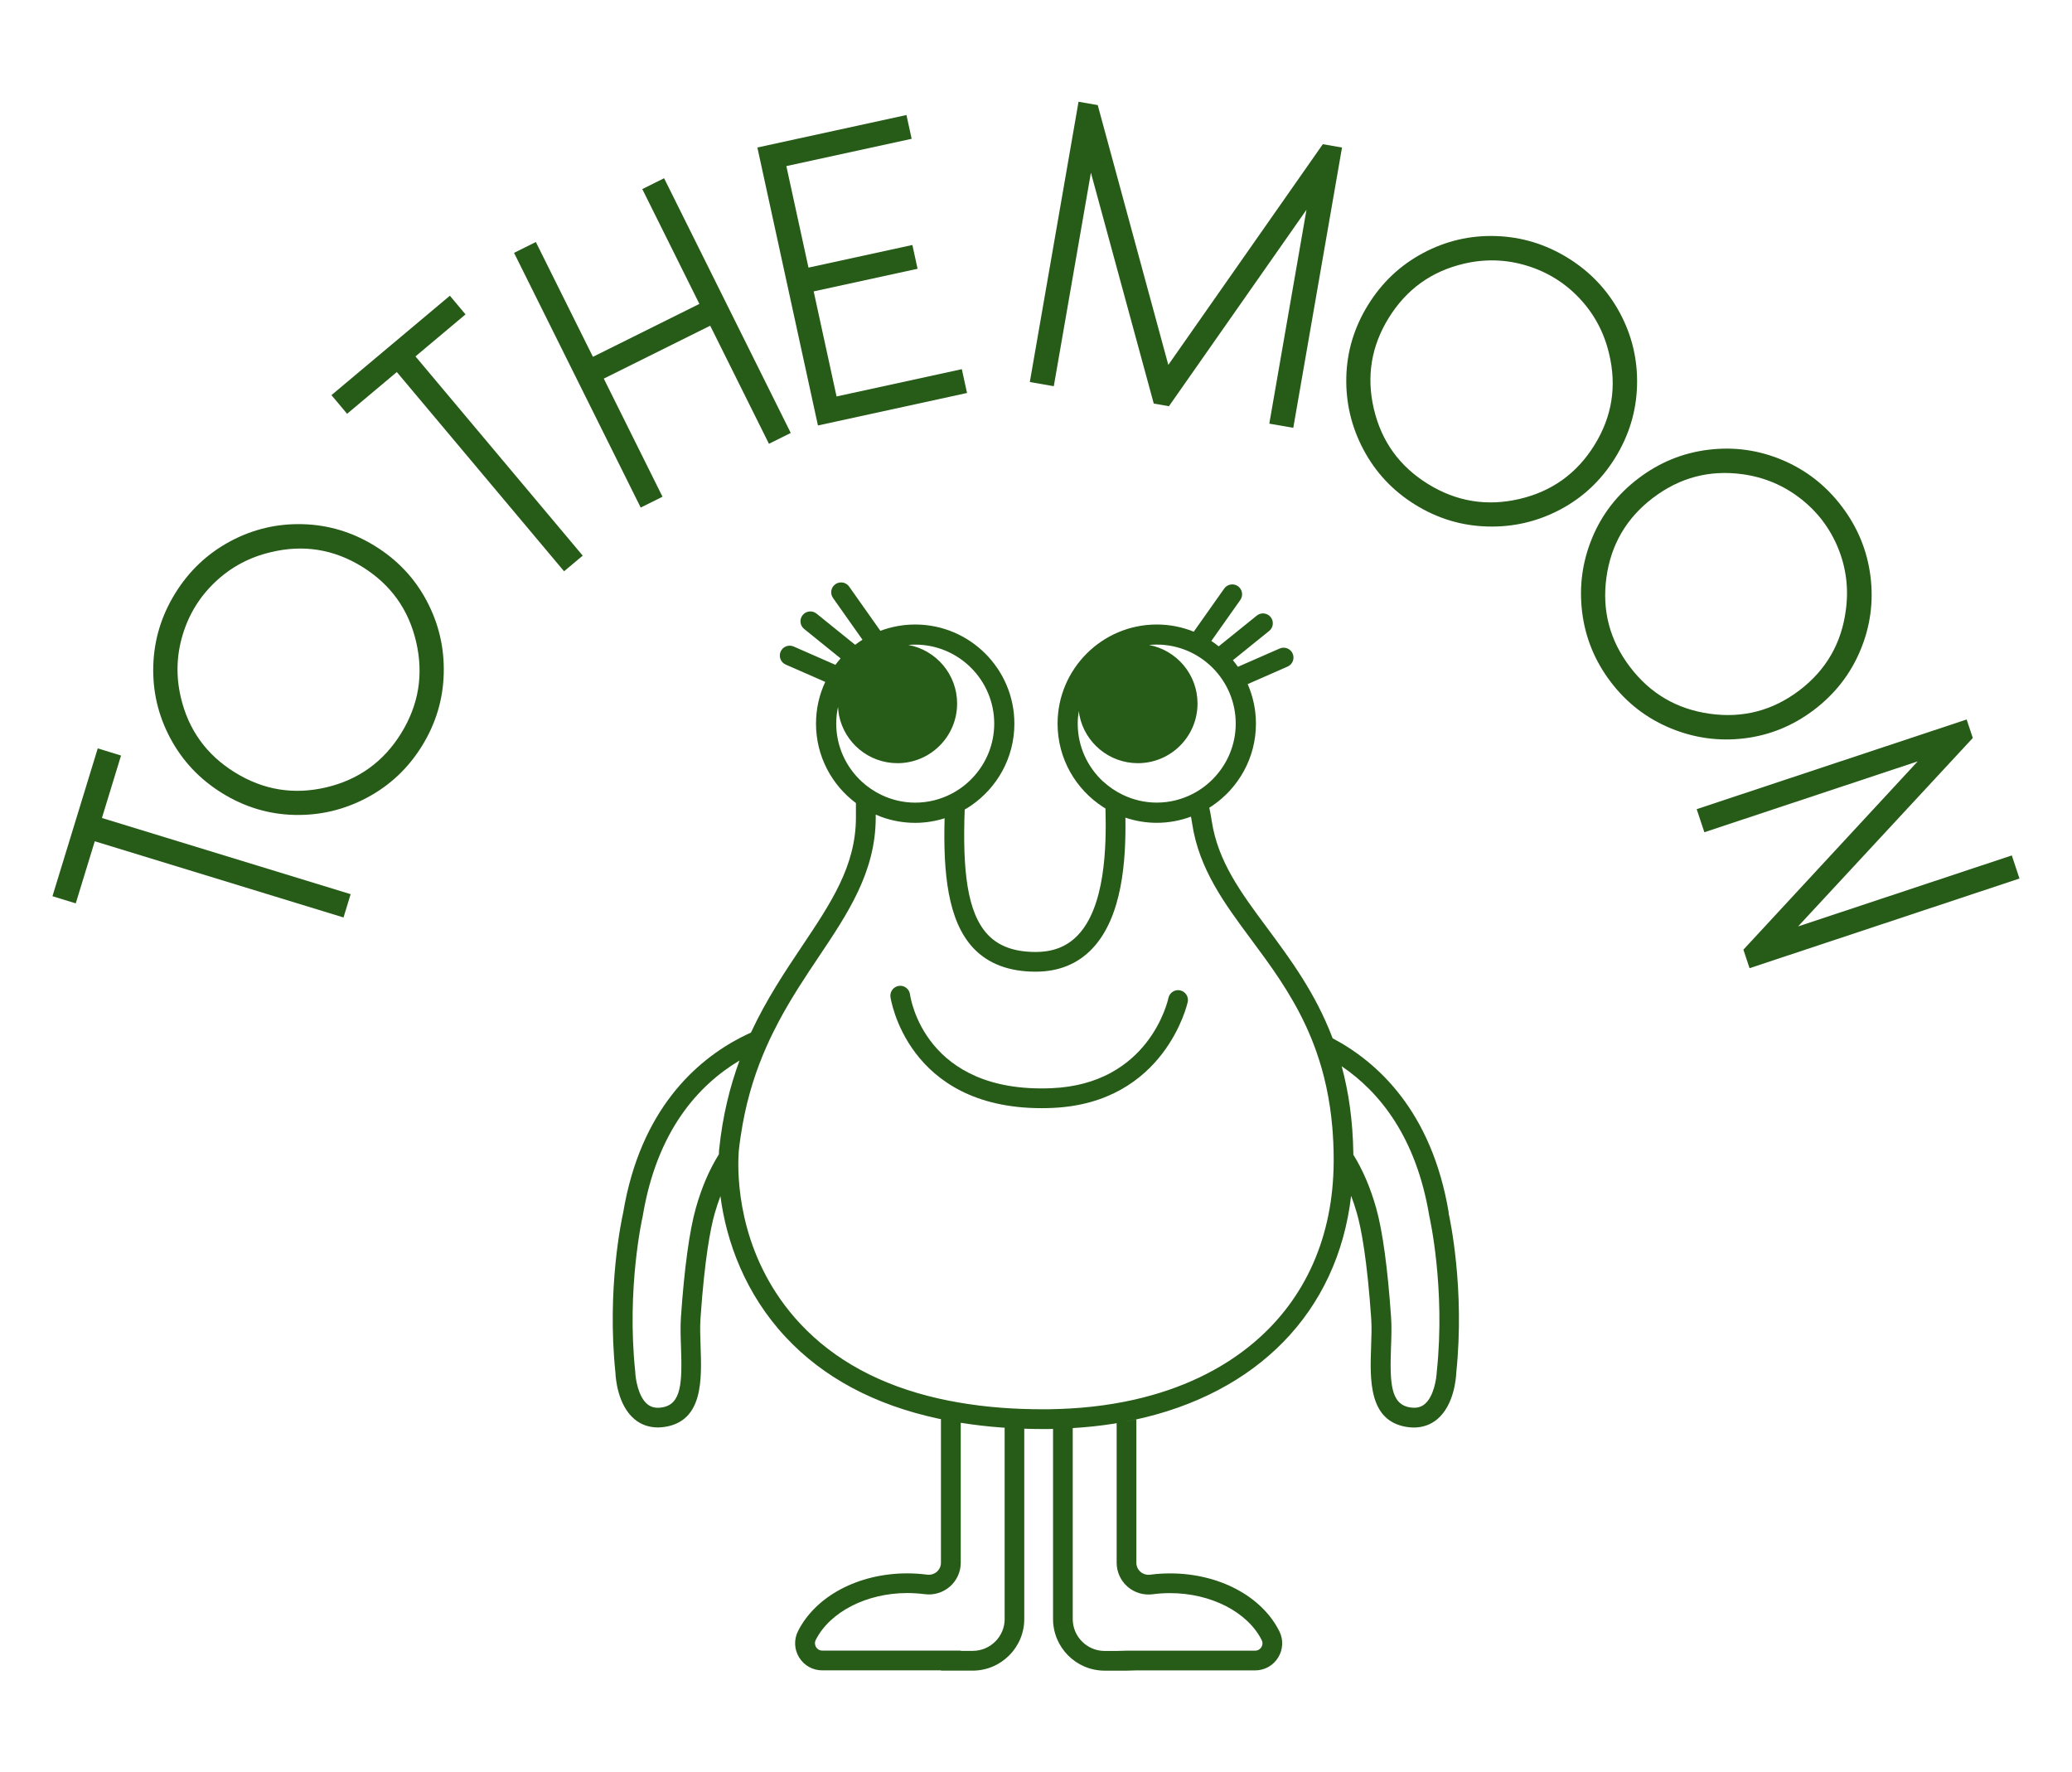 <?xml version="1.0" encoding="UTF-8"?>
<svg id="Layer_1" data-name="Layer 1" xmlns="http://www.w3.org/2000/svg" viewBox="0 0 626.38 535.79">
  <defs>
    <style>
      .cls-1 {
        fill: #275b18;
      }
    </style>
  </defs>
  <g>
    <path class="cls-1" d="M103.84,277.35l-75.19-23.03-5.75,18.77-7.04-2.16,13.69-44.69,7.04,2.16-5.78,18.88,75.19,23.03-2.15,7.04Z"/>
    <path class="cls-1" d="M91.51,158.46c7.8.21,15.1,2.42,21.88,6.62,6.78,4.2,11.99,9.73,15.62,16.6,3.64,6.87,5.35,14.2,5.13,22.01-.21,7.8-2.41,15.08-6.58,21.82-4.18,6.75-9.71,11.95-16.6,15.62-6.89,3.67-14.22,5.41-21.99,5.22-7.77-.19-15.04-2.39-21.82-6.58-6.78-4.2-12.01-9.74-15.68-16.63-3.67-6.89-5.38-14.23-5.13-22.01.25-7.78,2.46-15.04,6.64-21.79,4.17-6.75,9.69-11.96,16.55-15.66,6.86-3.69,14.18-5.43,21.99-5.22ZM71.02,233.51c8.59,5.32,17.78,6.82,27.57,4.52,9.8-2.3,17.35-7.75,22.67-16.34,5.32-8.59,6.83-17.8,4.55-27.63-2.28-9.83-7.72-17.4-16.31-22.72-8.59-5.32-17.8-6.79-27.64-4.41-6.42,1.51-11.99,4.48-16.71,8.92-4.72,4.44-8.02,9.77-9.91,16.01-1.89,6.24-2.08,12.57-.57,18.98,2.3,9.8,7.75,17.35,16.34,22.67Z"/>
    <path class="cls-1" d="M170.52,172.7l-50.56-60.23-15.03,12.62-4.73-5.64,35.8-30.05,4.73,5.64-15.13,12.7,50.56,60.23-5.64,4.73Z"/>
    <path class="cls-1" d="M182.53,114.46l17.75,35.7-6.59,3.28-38.29-77,6.59-3.28,17.26,34.71,32.18-16-17.26-34.71,6.59-3.28,38.29,77-6.59,3.28-17.76-35.7-32.18,16Z"/>
    <path class="cls-1" d="M290.77,111.61l1.57,7.19-45.07,9.82-18.31-84.03,45.07-9.82,1.57,7.19-37.88,8.25,6.69,30.69,31.41-6.84,1.57,7.19-31.41,6.84,6.92,31.76,37.88-8.25Z"/>
    <path class="cls-1" d="M329.79,52.21l-11.22,64.54-7.25-1.26,14.73-84.73,5.8,1.01,21.34,78.54,46.71-66.72,5.8,1.01-14.73,84.73-7.25-1.26,11.24-64.66-41.58,59.39-4.59-.8-19-69.79Z"/>
    <path class="cls-1" d="M494.89,116.53c-.21,7.8-2.42,15.1-6.62,21.88-4.2,6.78-9.73,11.99-16.6,15.62-6.87,3.64-14.2,5.35-22.01,5.13-7.8-.21-15.08-2.41-21.82-6.58-6.75-4.18-11.95-9.71-15.62-16.6-3.67-6.89-5.41-14.22-5.22-21.99.19-7.77,2.39-15.04,6.58-21.82,4.2-6.78,9.74-12.01,16.63-15.68,6.89-3.67,14.22-5.38,22.01-5.13,7.78.25,15.04,2.46,21.79,6.63,6.74,4.17,11.96,9.69,15.66,16.55,3.69,6.86,5.43,14.18,5.22,21.99ZM419.85,96.05c-5.32,8.59-6.82,17.78-4.52,27.58,2.3,9.79,7.75,17.35,16.34,22.67,8.59,5.32,17.8,6.83,27.63,4.55,9.83-2.28,17.4-7.72,22.72-16.31,5.32-8.59,6.79-17.8,4.41-27.64-1.51-6.42-4.49-11.99-8.92-16.7-4.44-4.72-9.78-8.02-16.01-9.91-6.24-1.89-12.56-2.08-18.98-.57-9.8,2.31-17.35,7.75-22.67,16.34Z"/>
    <path class="cls-1" d="M562.42,196.55c-3,7.21-7.68,13.22-14.03,18.04-6.35,4.82-13.39,7.69-21.1,8.62-7.71.93-15.17-.11-22.38-3.11-7.2-3-13.21-7.67-18-13.98-4.79-6.32-7.67-13.35-8.62-21.1-.95-7.75.06-15.21,3.03-22.4,2.97-7.18,7.63-13.18,13.98-18,6.35-4.82,13.4-7.71,21.15-8.66,7.75-.95,15.21.09,22.38,3.11,7.17,3.03,13.16,7.7,17.95,14.02,4.8,6.32,7.68,13.34,8.67,21.07.98,7.72-.03,15.19-3.03,22.39ZM499.75,150.47c-8.05,6.11-12.75,14.14-14.12,24.11-1.37,9.97,1,18.98,7.11,27.02,6.1,8.05,14.15,12.77,24.15,14.17,9.99,1.4,19.01-.95,27.06-7.06,8.05-6.11,12.73-14.18,14.05-24.21.9-6.53.12-12.8-2.32-18.79-2.45-6-6.24-11-11.38-15-5.14-4-10.98-6.45-17.51-7.35-9.97-1.37-18.98,1-27.02,7.11Z"/>
    <path class="cls-1" d="M528.9,292.68l-1.86-5.59,52.7-56.93-64.5,21.43-2.32-6.98,81.61-27.11,1.86,5.59-52.82,56.97,64.61-21.46,2.32,6.98-81.61,27.11Z"/>
  </g>
  <g>
    <path class="cls-1" d="M356.76,299.39c-1.6-.35-3.19.69-3.53,2.29-.23,1.06-5.94,26.08-35.42,27.29-38.15,1.56-42.54-27.13-42.71-28.38-.22-1.63-1.72-2.77-3.34-2.56-1.63.22-2.78,1.71-2.57,3.35.05.34,4.93,33.62,45.68,33.62,1.04,0,2.1-.02,3.18-.07,34.21-1.4,40.94-31.71,41.01-32.02.34-1.61-.69-3.18-2.3-3.52Z"/>
    <path class="cls-1" d="M437.97,366.63c-5.14-30.92-21.81-45.74-35.11-52.75-.02-.06-.04-.12-.06-.17-5.15-13.53-12.69-23.7-19.69-33.14-8.03-10.82-14.96-20.16-16.82-32.52-.33-2.16-.55-3.19-.72-3.88.31-.19.62-.38.92-.58,7.95-5.4,13.19-14.51,13.19-24.82,0-4.25-.9-8.3-2.5-11.96l12.07-5.3c1.51-.66,2.19-2.42,1.53-3.93-.66-1.51-2.43-2.19-3.93-1.53l-12.62,5.53c-.48-.68-.98-1.35-1.52-1.99l10.97-8.86c1.28-1.03,1.48-2.91.44-4.19-1.03-1.28-2.91-1.48-4.19-.44l-11.51,9.29c-.72-.57-1.46-1.12-2.22-1.63l8.75-12.39c.95-1.35.63-3.2-.71-4.16-1.34-.95-3.2-.63-4.16.72l-9.2,13.03c-3.46-1.4-7.23-2.17-11.19-2.17-16.53,0-29.98,13.45-29.98,29.98,0,10.57,5.51,19.88,13.8,25.22.22.14.45.27.68.41.33,11.79-.12,29.72-8.38,38.34-3.25,3.39-7.42,5.04-12.73,5.04-6.44,0-11.19-1.73-14.51-5.28-6.23-6.67-7.61-19.48-6.94-37.77.62-.36,1.24-.73,1.83-1.14,7.95-5.4,13.19-14.51,13.19-24.82,0-16.53-13.45-29.98-29.98-29.98-3.7,0-7.25.68-10.53,1.91l-9.44-13.37c-.95-1.35-2.81-1.67-4.16-.72-1.35.95-1.67,2.81-.72,4.16l8.91,12.62c-.76.48-1.5.99-2.21,1.54l-11.68-9.43c-1.28-1.04-3.16-.83-4.19.44-1.04,1.28-.84,3.16.44,4.19l11.03,8.91c-.55.63-1.08,1.27-1.57,1.94l-12.63-5.54c-1.5-.66-3.27.02-3.93,1.53-.66,1.51.02,3.27,1.53,3.93l11.95,5.24c-1.79,3.84-2.79,8.11-2.79,12.62,0,9.82,4.75,18.54,12.07,24.01v4.51c-.06,14.52-7.56,25.71-16.24,38.67-5.22,7.8-10.79,16.12-15.42,26.04-.03.06-.05.12-.08.17-1,.45-2,.92-3.02,1.45-13.38,6.91-30.41,21.71-35.61,53.02-.41,1.8-4.98,22.87-2.33,48.4.06,1.42.61,9.72,5.79,14.02,1.97,1.64,4.37,2.47,7.04,2.47.69,0,1.4-.06,2.12-.17,11.57-1.81,11.14-14.28,10.79-24.3-.11-3.05-.21-5.92-.03-8.47,1.25-18.15,3.03-27.31,4.31-31.8.52-1.83,1.11-3.54,1.72-5.2,1.75,13.7,7.51,29.56,19.72,42.63,11.46,12.28,26.9,20.49,46.08,24.63.28.06.58.11.86.17v43.41c0,1.06-.44,2.02-1.23,2.72-.8.7-1.87,1.02-2.96.88-1.97-.26-4-.39-6.01-.39-14.72,0-27.67,6.86-33.01,17.47-1.28,2.55-1.15,5.53.35,7.96,1.5,2.43,4.1,3.89,6.96,3.89h35.9v.08h9.58c8.61,0,15.61-7,15.61-15.61v-57.52c1.83.06,3.68.1,5.56.1.53,0,1.06,0,1.59,0,.23,0,.46-.01.69-.02.29,0,.58-.02.86-.02v57.47c0,8.61,7,15.61,15.61,15.61h6.6l2.98-.08h35.9c2.86,0,5.46-1.45,6.96-3.89,1.5-2.43,1.63-5.41.35-7.96-5.33-10.61-18.29-17.47-33.01-17.47-2.01,0-4.04.13-6.01.39-1.08.14-2.15-.18-2.96-.88-.79-.7-1.23-1.66-1.23-2.72v-43.31c-1.95.41-3.94.78-5.96,1.1v42.2c0,2.76,1.19,5.39,3.26,7.21,2.1,1.84,4.88,2.68,7.67,2.31,1.72-.23,3.47-.34,5.23-.34,12.29,0,23.41,5.7,27.68,14.19.5.99.1,1.84-.1,2.15-.2.32-.77,1.06-1.89,1.06h-38.88l-2.98.08h-3.62c-5.32,0-9.65-4.33-9.65-9.65v-57.72c4.26-.26,8.4-.7,12.41-1.33,2.02-.32,4.01-.69,5.96-1.1,37.34-7.91,61.7-32.63,65.79-67.79.63,1.69,1.23,3.44,1.76,5.32,1.27,4.49,3.06,13.65,4.31,31.8.18,2.54.08,5.42-.03,8.46-.35,10.02-.78,22.49,10.79,24.3.72.11,1.43.17,2.12.17,2.67,0,5.07-.84,7.04-2.47,5.18-4.31,5.73-12.6,5.79-14.02,2.64-25.53-1.93-46.61-2.33-48.4ZM333.51,236.29c-4.73-4.37-7.71-10.6-7.71-17.53,0-1.3.13-2.56.33-3.8.06.43.11.87.19,1.29,1.65,8.25,8.94,14.46,17.67,14.46,9.96,0,18.03-8.07,18.03-18.03,0-8.8-6.3-16.11-14.64-17.7.76-.07,1.52-.12,2.3-.12,13.17,0,23.89,10.71,23.89,23.89,0,6.38-2.53,12.18-6.62,16.46-1.81,1.9-3.92,3.5-6.27,4.72-3.29,1.72-7.03,2.7-10.99,2.7-3.66,0-7.11-.85-10.21-2.33-2.19-1.04-4.2-2.41-5.96-4.03ZM252.79,218.76c0-1.74.2-3.42.55-5.06.05.86.14,1.72.3,2.55,1.65,8.25,8.93,14.46,17.67,14.46,9.96,0,18.03-8.07,18.03-18.03,0-8.82-6.35-16.15-14.72-17.71.68-.06,1.36-.1,2.05-.1,13.17,0,23.89,10.71,23.89,23.89,0,6.38-2.53,12.18-6.62,16.46-1.81,1.9-3.92,3.5-6.27,4.72-3.3,1.72-7.03,2.7-10.99,2.7-3.66,0-7.11-.85-10.21-2.33-2.19-1.04-4.2-2.41-5.96-4.03-4.73-4.37-7.71-10.6-7.71-17.53ZM217.39,347.49v.07c-.03.29-.03.59-.05.88-.01.17-.01.35-.02.52-2.86,4.58-5.18,9.95-6.95,16.2-1.94,6.83-3.5,18.25-4.52,33.02-.2,2.85-.09,6.02.02,9.08.37,10.71.17,17.28-5.76,18.21-1.85.29-3.26-.03-4.42-.99-2.8-2.32-3.59-7.82-3.65-9.74l-.02-.22c-2.62-25.15,2.18-46.43,2.23-46.64l.04-.18c4.28-25.89,16.89-39.7,29.27-47.1-2.89,7.85-5.11,16.67-6.16,26.9ZM303.72,489.41c0,5.32-4.33,9.65-9.65,9.65h-3.62v-.08h-41.86c-1.12,0-1.69-.74-1.89-1.06-.19-.32-.59-1.16-.1-2.15,4.27-8.49,15.39-14.19,27.68-14.19,1.75,0,3.51.12,5.23.34,2.77.37,5.57-.47,7.67-2.31,2.07-1.82,3.26-4.44,3.26-7.2v-42.3c3.99.64,8.12,1.13,12.41,1.44.28.02.58.03.86.05v57.81ZM379.21,405.73c-9.82,8.35-22.19,14.22-36.48,17.43-1.95.44-3.94.82-5.96,1.16-4.27.72-8.7,1.21-13.27,1.47-1.96.11-3.95.19-5.96.22-.25,0-.49.02-.74.02-.52,0-1.03,0-1.55,0-2.18,0-4.32-.05-6.43-.12-2.02-.07-4.01-.19-5.96-.33-4.61-.34-9.03-.9-13.27-1.64-2.03-.35-4.02-.75-5.96-1.19-17.38-3.96-31.36-11.5-41.72-22.59-17.71-18.97-18.91-41.58-18.69-49.79.03-.98.07-1.76.11-2.3.29-2.83.7-5.53,1.17-8.15,1.59-8.87,4.14-16.59,7.21-23.52,1.15-2.59,2.37-5.08,3.64-7.47,3.83-7.22,8.09-13.61,12.14-19.65,8.84-13.19,17.18-25.65,17.25-41.98v-1.04c.57.25,1.14.48,1.73.7,3.19,1.16,6.63,1.79,10.21,1.79,3.1,0,6.07-.5,8.88-1.38-.45,16.5.95,30.96,8.66,39.2,4.45,4.76,10.79,7.17,18.86,7.17,6.93,0,12.66-2.31,17.04-6.88,9.2-9.6,10.3-26.78,10.1-39.68,2.98,1,6.16,1.56,9.47,1.56,3.64,0,7.13-.67,10.36-1.87.09.51.21,1.16.34,2.06,2.09,13.82,9.78,24.2,17.93,35.18,5.7,7.68,11.76,15.87,16.48,26.06,1.12,2.43,2.17,4.96,3.11,7.64,2.37,6.7,4.11,14.26,4.86,22.98.26,3.06.41,6.26.41,9.62,0,.31,0,.61,0,.93-.14,22.37-8.43,41.17-23.97,54.39ZM434.36,414.51l-.02.21c-.07,1.92-.85,7.43-3.65,9.75-1.17.97-2.57,1.28-4.42.99-5.93-.93-6.13-7.5-5.76-18.21.11-3.06.22-6.23.02-9.08-1.02-14.77-2.58-26.19-4.52-33.02-1.76-6.2-4.06-11.53-6.89-16.09,0-.15,0-.3,0-.44-.15-10.01-1.45-18.65-3.52-26.29,11.44,7.77,22.54,21.39,26.5,45.35l.04.18c.05.21,4.84,21.49,2.23,46.64Z"/>
  </g>
</svg>
